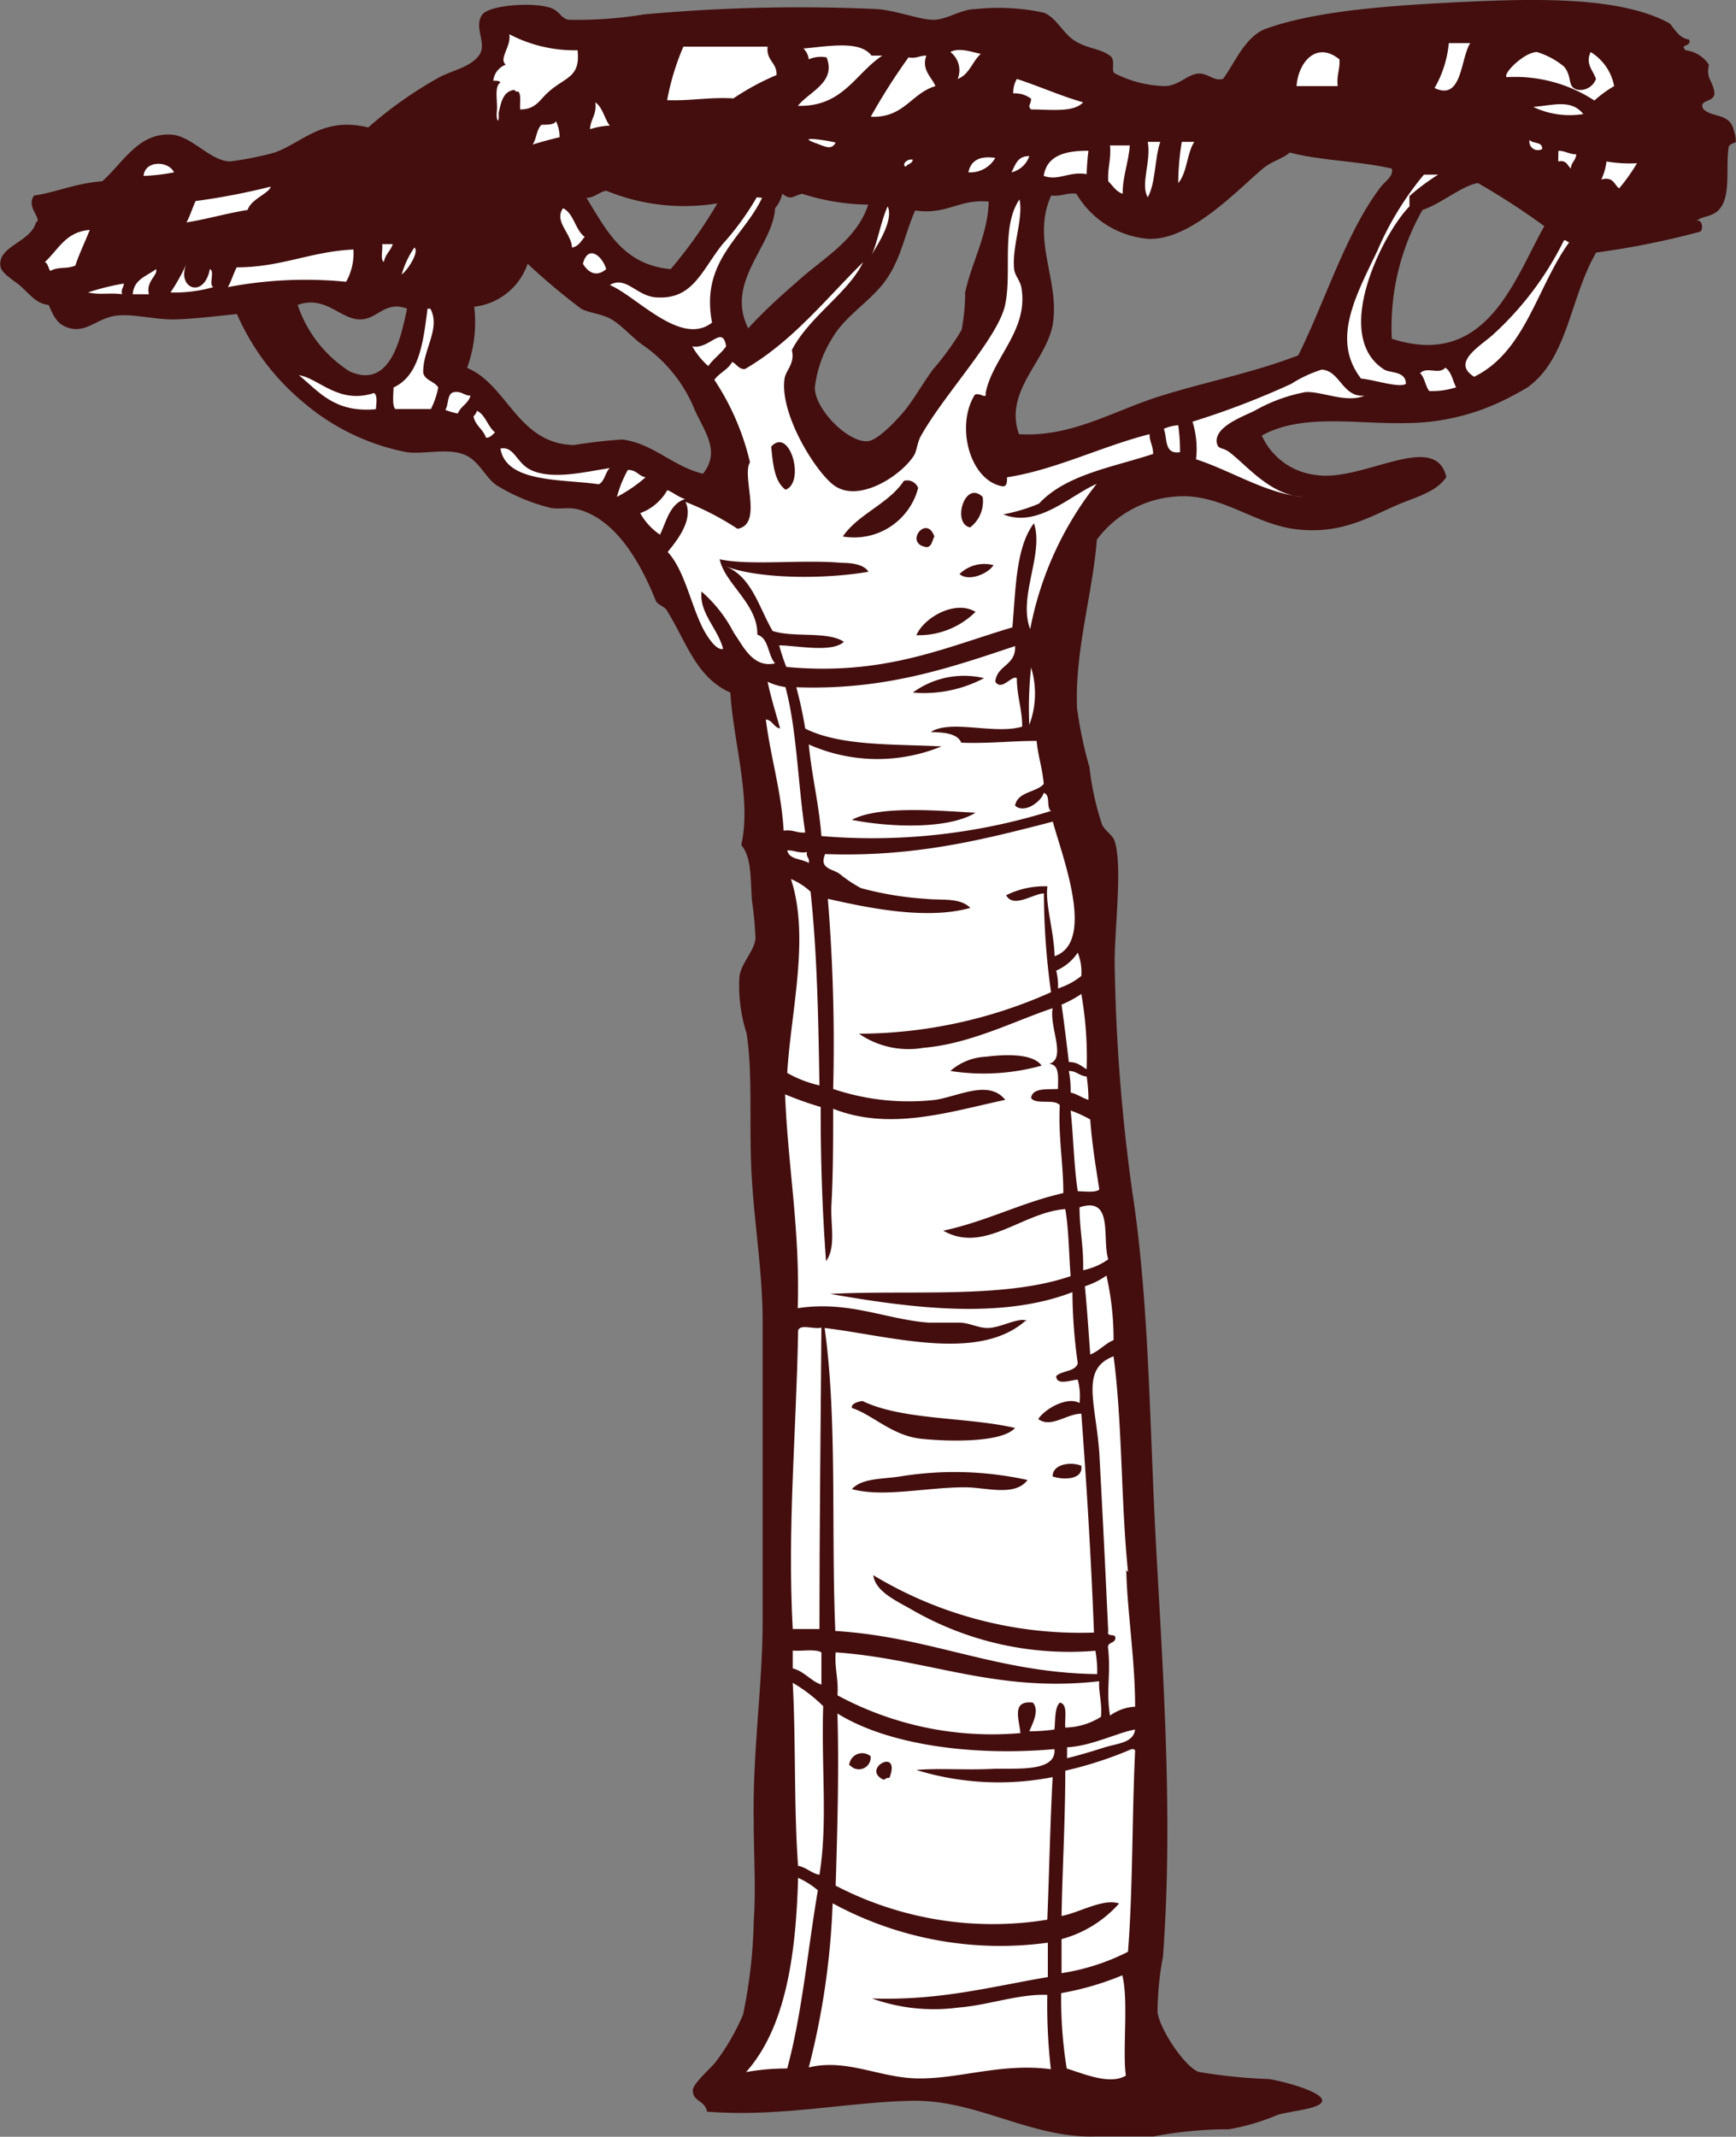 <?xml version="1.0" encoding="UTF-8"?> <svg xmlns="http://www.w3.org/2000/svg" viewBox="0 0 97.45 119.89"><rect x="0" y="0" width="97.45" height="119.89" fill="#808080" stroke="none"/> <defs> <style>.cls-1{fill:#440e0e;}.cls-1,.cls-2{fill-rule:evenodd;}.cls-2{fill:#fff;}</style> </defs> <g id="Слой_2" data-name="Слой 2"> <g id="Layer_1" data-name="Layer 1"> <path class="cls-1" d="M95.63,6.14c-.36-.61.71-.34.6-1s-.47-.72-.3-1.51a1.84,1.84,0,0,0-1.31-.81c-.37-.37.35-.16.2-.6-.58-.09-.78-.56-1.1-.91C91.07-.14,86.64-.1,82.34.1S73.88.6,71.07,1.61c-1.19.43-1.79,2-2.42,2.82-.54.14-.84-.35-1.41-.3s-1.06.66-1.81.7a6.41,6.41,0,0,1-2.82-.7c-.3-.11.06-.75-.3-1-.57-.42-1.17-.37-1.91-.8S59.33,1,58.59.71a12.16,12.16,0,0,0-3.83-.2c-.79,0-1.56.57-2.31.6s-2.1-.52-3.22-.6a95.62,95.62,0,0,0-13.09.3,23.17,23.17,0,0,1-4.23.3c-.46-.1-.5-.54-1.1-.7C29.67.1,27.43.33,27.08.81c-.53.72.31,1.65-.2,2.31s-1.46.82-2.21,1.21a22.85,22.85,0,0,0-4,2.82C18.09,6.53,17,8,15.41,8.56a17.42,17.42,0,0,1-2.52.5C11.74,9,10.76,7.6,9.57,7.55c-1.82-.08-2.66,1.58-3.83,2.62-1.54.12-2.58.62-3.82.8-.5.64.49,1.32.1,1.51-.29,1.1-2.13,1.33-2,2.42,0,.43.88.9,1.2,1.21.51.48.87.94,1.51,1,.26.58.47,1.14,1.21,1.31.94.23,1.53-.55,2.52-.7s2.25.24,3.42.2,2.43-.2,3.42-.3A13.4,13.4,0,0,0,17,22.55a12.59,12.59,0,0,0,5.83,2.82c.92.13,2.17-.22,3.13.1s1.25,1.36,2,1.81a10.8,10.8,0,0,0,2.92,1.21c.49.11,1.05-.06,1.61.1,2.19.61,3.54,3.17,4.33,5.13.07.19.49.32.6.51C38.53,36,39.06,38,41,38.86c.16,2.76,1.2,6,.61,8.55.58.7.51,1.78.6,3.12a19.72,19.72,0,0,1,.2,2.12c-.06.7-.77,1.34-.9,2.11a8.73,8.73,0,0,0,.4,3.22c.37,2.36.11,5.27.3,8.25.16,2.56.6,5.28.6,7.86V91c0,3.52-.57,7.33-.5,11.17,0,1.88.13,3.79,0,5.64a28.21,28.21,0,0,1-.6,5.23,12.79,12.79,0,0,1-1.51,2.62c-.23.32-1.3,1.24-1.31,1.61,0,.68.67.54.8,1.21,4.09.32,7.81-.53,11.48-.61s6.71,2.13,10.37,2h3.22a22.25,22.25,0,0,1,4.22-.4,12.45,12.45,0,0,0,2.72-.8c.74-.24,2.5-.34,2.52-.81s-2-1.05-3-1.21a29.16,29.16,0,0,1-3.93-.4c-.77-.27-2.15-2.33-2.31-3.32a16.51,16.51,0,0,1,.3-3.12c.59-7.79,0-16-.4-23.35-.35-6.61-.38-13.49-1.31-19.53a102.55,102.55,0,0,1-1-13c0-1.82.45-5.36,0-6.74-.11-.34-.52-.55-.7-.91a15.35,15.35,0,0,1-.71-3.22,23.28,23.28,0,0,1-.7-3.32c-.14-3.2.9-6.56,1.11-9.46a6.05,6.05,0,0,1,4.43-2.42c2.47-.21,4.33,1.5,6.64,1.82,2.64.36,4.27-.71,5.94-1.41,1-.41,2.09-.7,2.61-1.51-.63-2.62-4.61.25-7.24-.1a3.81,3.81,0,0,1-3.12-2.22c2.25-1.26,5.37-.64,8-.7a12.61,12.61,0,0,0,5.43-1.21,15.72,15.72,0,0,0,1.51-.81c2.26-1.65,2.35-5,3.83-7.55A45.2,45.2,0,0,0,95.43,13c.21-.1.13-.73-.2-.61.4-.32,1-.18,1.4-.8.52-.79.24-2.32.41-3.32,0-.19.39-.27.4-.3a1.7,1.7,0,0,0-.1-.61C97.11,6.32,96.22,6.64,95.63,6.14Zm-76,14.7a7.09,7.09,0,0,1-2.92-3.73c1.57-.57,2.43.85,3.53.81.94,0,1.38-1.07,2.61-.6C22.49,19,21.91,21.85,19.63,20.84Zm19.83,5.74c-1.72-.42-2.79-1.7-4.53-1.92a27.14,27.14,0,0,0-2.71.31c-3.17-.07-3.7-3.36-6-4.33a7.48,7.48,0,0,0,.4-3.43,3.6,3.6,0,0,0,3-2.41,36.62,36.62,0,0,0,3,2.52c.47.25,1.16.28,1.71.6s1.09.95,1.71,1.41A8.11,8.11,0,0,1,39,23C39.56,24.24,40.46,25.33,39.46,26.58ZM37.65,15.1c-2.68-.24-3.62-2.21-4.73-4,.45,0,.69-.32,1.11-.4a11.51,11.51,0,0,0,6.24.71A26.11,26.11,0,0,1,37.65,15.1ZM42,18.42c-1.31-2.63,1.39-4.6,1.51-6.74a1.82,1.82,0,0,0,.4-.81c.49.37.53.17,1.11,0a12.53,12.53,0,0,0,3.72.61c-.66,2-2.54,3-4,4.33C43.73,16.69,42.87,17.47,42,18.42Zm12.18-1.91a11.6,11.6,0,0,1-.2,2,15.41,15.41,0,0,1-1.61,2.22c-.55.76-1.06,1.64-1.51,2.21s-1.55,1.74-2.12,1.81c-1.08.14-3-1.77-3-3a6.65,6.65,0,0,1,1-2.81c.66-1.14,1.94-1.92,2.82-3,1-1.27,1.17-2.65,1.81-4.13,1.81.26,2.43-.65,4.13-.5C55.46,13.19,54.5,14.79,54.16,16.51Zm18.72,3.42c-2.59,1-5.26,1.5-7.85,2.32s-4.92,2.29-7.85,2.11c-.87-2.46,1.59-4.12,1.91-6.24.36-2.42-1.22-4.7-.1-7.15.57.07.84-.17,1.41-.1a5.17,5.17,0,0,0,3.93,2.52c2.39.22,5.13-2.75,6.54-3.93.52-.43,1.06-.52,1.51-.9,1.75.46,3.94.48,5.73.9.11.42-.36.7-.6,1C75.57,13,74.38,16.93,72.88,19.93Zm5.23-.9a13.31,13.31,0,0,1,1.72-7.25c1.1-.37,2.15-1.33,3.11-1.51a39.73,39.73,0,0,1,3.73,2.42C85,15.67,83.45,20.74,78.11,19Z"></path> <path class="cls-2" d="M28.59,1.92c.12.69-.61,1.36-.2,1.71a1.08,1.08,0,0,0-.7.9c.15,0,.37,0,.4.1-.37.24-.14,1.07-.2,1.61s.15.79.1.1c.14-.59.24-1.23.9-1.3,0,.07.09.11.21.1.17.19.07.66.1,1,.91,0,1.1-.57,1.61-1,.94-.83,1.78-.79,1.61-2.32A7.88,7.88,0,0,1,28.59,1.92Z"></path> <path class="cls-2" d="M80.53,4.94c1.56.74,1.44-1.63,2-2.52h-1.2A6.24,6.24,0,0,1,80.53,4.94Z"></path> <path class="cls-2" d="M45.1,2.72a1,1,0,0,1,.3.61,1.69,1.69,0,0,1,1-.11c.56,1.41-1,1.93-1.61,2.72C47.32,6,48,4.13,49.53,3.12h-.61C48.26,2.23,46.4,2.62,45.1,2.72Z"></path> <path class="cls-2" d="M43.09,2.62H38.36a14,14,0,0,0-.91,3c1.32.05,2.37-.18,3.72-.1a14.35,14.35,0,0,1,2.42-1.31C43.62,3.5,43,3.41,43.09,2.62Z"></path> <path class="cls-2" d="M53.35,2.92a1.29,1.29,0,0,1,.41,1.51c.66-.25.83-1,1.3-1.41C54.6,2.94,53.84,2.64,53.35,2.92Z"></path> <path class="cls-2" d="M72.78,4.83h2.31c-.07-.61.14-.94.1-1.5C73.88,2.27,72.87,3.52,72.78,4.83Z"></path> <path class="cls-2" d="M52,3.12c-.4,0-.55.18-1,.1a34.23,34.23,0,0,0-2.12,3.33c1.87.08,2.26-1.31,3.63-1.72C52.3,4.32,51.71,3.92,52,3.12Z"></path> <path class="cls-2" d="M56.88,5.24a1.49,1.49,0,0,1,1,.3c0,.32-.22.39,0,.6,1.06,0,2.4.19,2.92-.4-1.3-.37-2.45-.9-3.72-1.31A1.52,1.52,0,0,0,56.88,5.24Z"></path> <path class="cls-2" d="M33.12,7.25a4,4,0,0,1,1.11-.2c-.31-.4-.38-1-.81-1.31C33.51,6.43,33.15,6.67,33.12,7.25Z"></path> <path class="cls-2" d="M86.07,6a4.78,4.78,0,0,0,2.81.4C88.2,5.56,87.25,5.9,86.07,6Z"></path> <path class="cls-2" d="M30.4,7c-.28.25-.28.79-.5,1.11.49-.15,1-.29,1.51-.41a2,2,0,0,0-.2-.9C31.11,7,30.75,7,30.4,7Z"></path> <path class="cls-2" d="M45.7,8c.53.17.95.49,1.21,0C46.32,7.85,44.73,7.63,45.7,8Z"></path> <path class="cls-2" d="M85.86,7.85a.48.48,0,0,0,.71.51C86.59,7.93,86.05,8.08,85.86,7.85Z"></path> <path class="cls-2" d="M64.43,11.07c.45-.81.38-2.17.7-3.11h-.7C64.63,9.08,64,10.35,64.43,11.07Z"></path> <path class="cls-2" d="M66.14,10.27c.5-.57.48-1.66.9-2.31h-.7A14.52,14.52,0,0,0,66.14,10.27Z"></path> <path class="cls-2" d="M62.21,10.17c.26.25.43.58.81.7,0-1,.33-1.74.4-2.71H62.31C62.39,8.94,62.16,9.41,62.21,10.17Z"></path> <path class="cls-2" d="M58.59,9.87c.84.3,1.4-.27,2.41-.1a12.94,12.94,0,0,1,.1-1.31C59.79,8.45,58.76,8.73,58.59,9.87Z"></path> <path class="cls-2" d="M87.47,9.06c.48-.1.51.23.71.4,0-.35.29-.45.3-.8-.4,0-.6-.2-1-.2Z"></path> <path class="cls-2" d="M56.78,9.67a1.41,1.41,0,0,0,1-.91C57.13,8.74,57,9.24,56.78,9.67Z"></path> <path class="cls-2" d="M54.36,9.67a1.62,1.62,0,0,0,1.51-.81C55,8.73,54.5,9,54.36,9.67Z"></path> <path class="cls-2" d="M50.84,9.36c.09-.17.37-.16.4-.4C50.94,8.88,50.59,9.23,50.84,9.36Z"></path> <path class="cls-2" d="M89.89,10.07c.69-.18.71.29,1,.5a10.22,10.22,0,0,0,1-1.41,7.76,7.76,0,0,1-1.71-.1A3.32,3.32,0,0,1,89.89,10.07Z"></path> <path class="cls-2" d="M8.06,9.87a11,11,0,0,0,1.71-.2C9.44,9,8.13,9,8.06,9.87Z"></path> <path class="cls-2" d="M77.31,14.09c-1.26,2.62-2.56,5-.91,7.15.76.07,2.13.54,2.52.3,0-.73-.88-.6-1.21-.8-3-1.89-.08-7.65,1.41-9.16V11a12,12,0,0,1,1.61-1.2h-.8A17.28,17.28,0,0,0,77.31,14.09Z"></path> <path class="cls-2" d="M42.48,11.07a15.39,15.39,0,0,1-1.91,2.62c-1.17,1.46-1.65,3.08-3.62,3-1.19,0-1.77-1.25-2.72-.7,1.52.64,4,3.48,5.74,2.11-.66-3.46,1.74-4.75,2.81-7Z"></path> <path class="cls-2" d="M31.61,11.68c-.54.74.47,1.41.5,2.21.37-.06.51-.37.71-.6C32.28,12.89,32.23,12,31.61,11.68Z"></path> <path class="cls-2" d="M2.52,14.7c.18.09.19.35.3.5.52-.27.9-.08,1.41-.3.23-.71.55-1.33.81-2C3.68,13,3.29,14,2.52,14.7Z"></path> <path class="cls-2" d="M83.75,18.83c-.84.71-2.23,1.54-1,2.31,2.89-1.41,3.53-5.06,5.34-7.55-.13,0-.14-.13-.3-.1A17.75,17.75,0,0,1,83.75,18.83Z"></path> <path class="cls-2" d="M21.55,14.7c.07-.44.38-.62.5-1h-.6C21.51,14,21.32,14.56,21.55,14.7Z"></path> <path class="cls-2" d="M22.55,15.4c.36-.26,1-1.29.71-1.51A5.13,5.13,0,0,0,22.55,15.4Z"></path> <path class="cls-2" d="M13.29,15c-.19.35-.3.78-.5,1.11a23.25,23.25,0,0,1,6.64-.3A3.28,3.28,0,0,0,19.84,14C17.44,14.11,15.79,15,13.29,15Z"></path> <path class="cls-2" d="M32.72,14.8c.31.5.76.77,1.31.3C33.8,14.33,33,13.71,32.72,14.8Z"></path> <path class="cls-2" d="M11.78,15.1c-.33,1.71-1.9,1.07-1.31-.3a10.92,10.92,0,0,1-.9,1.61,8,8,0,0,0,2.41-.3C11.69,16,12.08,15.21,11.78,15.1Z"></path> <path class="cls-2" d="M4.94,16.41c.74.15,1.22,0,1.91.1-.07-.31.1-.37.1-.6A13.12,13.12,0,0,0,4.94,16.41Z"></path> <path class="cls-2" d="M23.76,20.94c-.06-1.28,1-2.49.4-3.62H24c-.24,1.87-.46,3.76-1.91,4.42,0,.4-.09,1,.1,1.21h2a4.65,4.65,0,0,0,.41-1.21C24.39,21.39,23.88,21.36,23.76,20.94Z"></path> <path class="cls-2" d="M38.86,19.43a4.22,4.22,0,0,0,.9,1.11c.29-.42.72-.7,1-1.11C40.56,18.18,39.81,19.64,38.86,19.43Z"></path> <path class="cls-2" d="M79.72,20.94c.26.25.29.72.51,1a4.34,4.34,0,0,0,1.51-.21c-.2-.37-.26-.88-.61-1.1C80.77,21.05,80.1,20.54,79.72,20.94Z"></path> <path class="cls-2" d="M21,22.05c-2,.66-3.1-.83-4.22-1,1.14.94,2,2.12,4.32,1.91C21.12,22.64,21.21,22.21,21,22.05Z"></path> <path class="cls-2" d="M25,23a3.58,3.58,0,0,0,.7.2c.16-.41.59-.55.71-1-.35,0-.49-.26-.91-.2S25.2,22.68,25,23Z"></path> <path class="cls-2" d="M26.78,23.05a.83.83,0,0,1-.2.31c.1.53.55.72.7,1.2.26,0,.36-.18.51-.3C27.37,23.93,27.27,23.3,26.78,23.05Z"></path> <path class="cls-2" d="M65.33,24.06c.21.53,0,1.45.91,1.31a10.16,10.16,0,0,0-.1-1.51A2.47,2.47,0,0,0,65.33,24.06Z"></path> <path class="cls-2" d="M29.8,26.37C29,26,28.86,25,28.09,25.17c.33,1.94,3.44,1.7,5.53,2,.33-.18.35-.66.61-.91C32.83,26.48,31,26.94,29.8,26.37Z"></path> <path class="cls-2" d="M34.63,27.88a8.32,8.32,0,0,0,1.61-1.1c-.4-.07-.51-.43-1-.41A6.8,6.8,0,0,0,34.63,27.88Z"></path> <path class="cls-2" d="M35.94,28.79A3.48,3.48,0,0,0,37.05,30c.37-.77.55-1.73,1.41-2-.39-.11-.64-.36-1-.5A2.87,2.87,0,0,1,35.94,28.79Z"></path> <path class="cls-2" d="M58.59,44.49c-.16.52-1.11,1.18-1.61.71.15-.79,1.16-.72,1.61-1.21-.07-.87-.32-1.56-.4-2.42-1.42,0-2.73.16-4.23.1-.24-.59-1.19-.57-1.71-.6,1.12-.72,3.59.16,5.13-.3,0-1-.3-1.71-.3-2.72-.28-.19-.85.75-1.21.2.09-.94,1.17-.9,1.11-2-3.73,1.25-7.36,2.49-12.28,2.31a22.58,22.58,0,0,1,.5,2.32c2,1,5,.86,7.65,1a9.49,9.49,0,0,1-7.45-.11c.17,1.78.57,3.32.71,5.14A33.66,33.66,0,0,0,59,45.5C58.71,45.31,59,44.6,58.59,44.49Zm-7.35-5.63a4.86,4.86,0,0,1,4-.81A7.24,7.24,0,0,1,51.24,38.86ZM47.82,46c1.55-.84,5.09-.49,6.94-.4C53.2,46.56,49.87,46.41,47.82,46Z"></path> <path class="cls-2" d="M57.78,40.67a5,5,0,0,0,.1-3.22A20.94,20.94,0,0,0,57.78,40.67Z"></path> <path class="cls-2" d="M43.09,38.25c.19.92.46,1.75.7,2.62-.37-.06-.41-.46-.8-.5.27,2.14.87,4,1,6.24.52-.08.73.14,1.21.1-.42-2.81-.47-5.79-1.11-8.16A3.26,3.26,0,0,1,43.09,38.25Z"></path> <path class="cls-2" d="M51.14,90.29c-.86-.49-2-1-2.12-1.91A22.49,22.49,0,0,0,61.41,91.6c-.16-4.17-.41-8.25-.71-12.28-.82,0-1.7.83-2.42.3.39-.59,1.63-1.28,2.32-.9a3.58,3.58,0,0,0-.1-1.31c-.33,0-1.21.36-1.21-.2.32-.32,1.05-.23,1.21-.71a29.74,29.74,0,0,1-.3-4c-4.07,1.58-9.28.85-13.59.1,4.33-.24,9.74.3,13.49-1C60,70.36,60,69,59.8,67.84c-2.4.17-4.56,2.53-6.85,1.21,2.43-.52,4.34-1.56,6.74-2.11,0-1.7-.29-3.13-.2-4.93-.29-.38-1.37,0-1.61-.41.09-.58.89-.46,1.51-.5,0-.67.1-1.37-.5-1.41,1-.28,0-2.07.2-3.12-2.07.68-4.6,2-7.25,2.22A4.9,4.9,0,0,1,48.22,58,26.56,26.56,0,0,0,59,55.67a40.31,40.31,0,0,1-.4-5.54c-.59,0-1.71.86-2.12.1a4.83,4.83,0,0,1,2.32-.5c-.15.91.37,2.55.4,3.92,2.34-.8.39-5.69-.1-7.55-3.87,1-7.72,2-12.78,1.82-.35.82.37.81.8,1.1a7.3,7.3,0,0,0,1.21.81,18.23,18.23,0,0,0,3.62.6c.88.1,1.93-.09,2.52.51-2.46.69-5.75,0-8-.51a100,100,0,0,1,.3,10.67,13.33,13.33,0,0,0,5.74.61c1.33-.21,3-1.15,3.92,0-3.1.66-6.45,1.77-9.66.5,0,1.73,0,3.69-.1,5.43-.05,1.08.27,2.34-.3,3.12q-.31-4.17-.3-8.65a19.16,19.16,0,0,1-2-.71c.16,4.08.85,7.62.71,12,2.87-.44,4.94.63,7.35.81.58,0,1.14,0,1.71,0s1.08.31,1.61.3c.71,0,1.75-.63,2.21-.4h-.1c-2.66,2.34-7.61.84-11.27.4.72,5.15.36,11.38.6,17,5.37.33,9.06,2.35,14.7,2.42a6.58,6.58,0,0,0-.1-1.31A17.68,17.68,0,0,1,51.14,90.29Zm9.56-8.05c.12.81-1.05.8-1.61.6C59.08,82.14,60.12,82,60.7,82.24ZM53.35,60.09a3.23,3.23,0,0,1,2-.8c1.06-.13,2.63-.2,3.12.5A12.15,12.15,0,0,1,53.35,60.09ZM48.42,78.61c2.27,1.09,5.83.88,8.56,1.51-.72.81-3.57.78-5.24.61S49,79.38,47.82,79C47.75,78.67,48.47,78.6,48.42,78.61Zm2.11,4.23a19,19,0,0,1,7.15.2c-.71.95-2.32.41-3.52.41-2.18,0-4.59.58-6.34.1C48.41,82.92,49.53,83,50.53,82.84Z"></path> <path class="cls-2" d="M45.3,47.81c-.48.08-.69-.11-1.11-.1.11.54.82.46,1.21.71C45.47,48.11,45.23,48.12,45.3,47.81Z"></path> <path class="cls-2" d="M44.4,49.32c1.07,3.26,0,7.41-.21,10.88a6.62,6.62,0,0,0,1.81.7c-.06-3.72-.13-7.44-.5-10.87A3.78,3.78,0,0,0,44.4,49.32Z"></path> <path class="cls-2" d="M59.29,54.46a3.46,3.46,0,0,1,.1,1,4.1,4.1,0,0,0,1.31-.7,3,3,0,0,0-.2-1.31A2.8,2.8,0,0,1,59.29,54.46Z"></path> <path class="cls-2" d="M59.59,56.37c.15,1.06.28,2.13.41,3.22.51,0,.7.24,1,.4a20.7,20.7,0,0,0-.3-4.22A6.54,6.54,0,0,1,59.59,56.37Z"></path> <path class="cls-2" d="M60,60.09a5.75,5.75,0,0,1,.1,1.21c.38.09.64.3,1,.41A8.94,8.94,0,0,0,61,60.4C60.59,60.37,60.44,60.09,60,60.09Z"></path> <path class="cls-2" d="M60.1,62.31c.16,1.48.18,3.1.4,4.53.4,0,1,.09,1.21-.1-.2-1.28-.41-2.55-.51-3.93A6.93,6.93,0,0,0,60.1,62.31Z"></path> <path class="cls-2" d="M60.6,67.74c0,1.28.24,2.24.2,3.53a3.77,3.77,0,0,0,1.41-.61C61.85,69.46,62.53,67.11,60.6,67.74Z"></path> <path class="cls-2" d="M60.9,72.17c.12,1.26.21,2.55.3,3.83.51-.2.81-.6,1.31-.81a16.11,16.11,0,0,0-.4-3.62A4.41,4.41,0,0,1,60.9,72.17Z"></path> <path class="cls-2" d="M44.8,74.79c-.1,5.57-.61,10.93-.3,16.61H46c0-5.71.07-11.59.11-16.91C45.7,74.62,44.73,74.19,44.8,74.79Z"></path> <path class="cls-2" d="M44.5,92.61v1c.67.17,1,.71,1.61.91V92.71C45.74,92.5,45,92.66,44.5,92.61Z"></path> <path class="cls-2" d="M46.91,92.71c-.07.9.17,1.5.1,2.41a18.26,18.26,0,0,0,10.27,2.12c-.07-.78-.52-1.85.7-1.71.38.43,0,1.13-.2,1.61a10.28,10.28,0,0,0,1.41-.1c.06-.55,0-1.2.3-1.51.48.09.26.88.31,1.4a3.91,3.91,0,0,0,2-.6c.08-.78-.13-1.28-.1-2C55.92,95,52,93.06,46.91,92.71Z"></path> <path class="cls-2" d="M46.21,95.73a8.44,8.44,0,0,0-1.71-1.31c.18,3.33.06,7,.3,10.27.48.08.72.41,1.2.5C46.47,102.31,46.1,99.23,46.21,95.73Z"></path> <path class="cls-2" d="M55.67,99.25c1.24-.06,3.65.23,3.52-1.11-4.46.4-9.29-.2-12.18-2,.09,3.11,0,6.47-.1,9.66a19.1,19.1,0,0,0,11.88,1.91c.11-2.67.16-5.41.3-8a15.71,15.71,0,0,1-7.65-.4C52.66,99.2,54.2,99.32,55.67,99.25Zm-8-.2a.73.73,0,0,1,1.2-.51A.66.66,0,0,1,47.72,99.05Zm2.21.7c-.16,0-.17.1-.3.1C48.32,99.23,50.6,98,49.93,99.75Z"></path> <path class="cls-2" d="M59.9,98.65c.65-.16,1.42-.39,2.11-.61s1.62-.24,1.71-1c-1,.17-2.37.91-3.82,1Z"></path> <path class="cls-2" d="M63.52,98.14a21.62,21.62,0,0,1-3.72,1.21c0,2.76-.16,5.41-.21,8.15,1-.18,2.32-1,3.23-.7a6.62,6.62,0,0,1-3.23,2v1.91a12.38,12.38,0,0,0,3.73-1.2c.28-3.61.22-7.56.4-11.28C63.7,98.16,63.64,98.13,63.52,98.14Z"></path> <path class="cls-2" d="M41.88,116.26a12.74,12.74,0,0,1,2.31-.2c.83-3.06,1.15-6.64,1.72-10a4.65,4.65,0,0,0-1.11-.7C44.68,109.87,44.05,113.83,41.88,116.26Z"></path> <path class="cls-2" d="M58.79,111.93c-1.58-.07-3.36.59-5,.71a10.3,10.3,0,0,1-4.84-.51c3.82.13,6.71-.67,9.87-1.2V109a19.71,19.71,0,0,1-12.08-2.21A42.81,42.81,0,0,1,45.4,116c2-.49,3.79.47,5.74.6,2.44.16,4.94-.89,7.85-.5A32,32,0,0,1,58.79,111.93Z"></path> <path class="cls-2" d="M63,110.83a16.2,16.2,0,0,1-3.43,1,24.44,24.44,0,0,0,.31,4.23c1,.31,2.42.93,3.32.4C63,115.06,63.36,112.23,63,110.83Z"></path> <path class="cls-2" d="M89.29,2.92c-.31.68.13,1,.3,1.51a.94.94,0,0,1-1,.61c-.66-.13-.29-.72-.8-1.31a4.45,4.45,0,0,0-1.51-.81c-.71,0-1.92,1.2-1.71,1.41a8.13,8.13,0,0,1,4.93,1.31,6.6,6.6,0,0,1,1.11-.81A2.86,2.86,0,0,0,89.29,2.92Z"></path> <path class="cls-2" d="M10.47,12.48c1.18-.19,2.24-.51,3.43-.7.19-.61,1.21-.93,1.3-1.31a37.57,37.57,0,0,1-4.22.81C10.8,11.67,10.67,12.11,10.47,12.48Z"></path> <path class="cls-2" d="M64.73,25.47c0-.47-.2-.67-.2-1.11-2.71.69-5.28,2-8,2.42,0,.29,0,.55-.3.5-1.81-.37-2.59-3.4-1.51-5.13.31-.15.66.3.61-.1.39-2,2.44-3.53,2-5.94-.07-.37-.36-.65-.4-1-.14-1.25.53-2.85.3-3.92-1.05,1.52-.41,4.09-.81,5.93s-3.42,5-4.73,7.35c-.21.38-.22.84-.4,1.11-.74,1.14-3.15,2.7-4.53,1.61-1.05-.83-3-4-2.72-5.94.06-.47.6-.84.41-1.61,1-1.91,3.17-3.2,4-4.93-2.12,2.1-4,4.48-6.64,6-.37,0-.45-.29-.71-.4-.23.43-.72.61-1,1a14.22,14.22,0,0,1,2,4.63c-.49.78.76,3.48-.7,3.73a15.67,15.67,0,0,0-2.92-1.51c.47,1-.48,2.17-1,2.81,1,1.07,1.34,3.2,2.11,4.53.25.42.67,1,1,.91-.28-1.13-1.34-2-1.21-3.22a7.75,7.75,0,0,1,1.81,2.31c.53.75,1.07,2,2.32,1.72-.42-.46-.34-1.41-1-1.61.05-1.71-1.83-2.86-2.11-4.23,1.68.37,4.66,0,6.84.2.52,0,1.25.07,1.51.5-2.45.43-6.15.41-8-.3,1.47.61,1.85,2.31,2.62,3.62,1.15.39,3.1,0,4,.61-.66.63-2.63.21-3.63.2a10.72,10.72,0,0,0,.4,1.21c5.48.51,8.86-1.08,12.69-2.22.19-2.15.19-4.5,1.21-5.84.58,1.71-.91,4.13-.21,5.94a18.78,18.78,0,0,1,3.73-8.15c-1.5.65-3.3,2.49-5.24,1.71a9.75,9.75,0,0,0,2-.6C59.84,26.62,62.46,26.22,64.73,25.47Zm-20.64,2c-.62-.45-.7-1.44-.8-2.41C44.34,23.91,45.22,27.08,44.09,27.48Zm11.07.4a1.83,1.83,0,0,1-.7,1.72C53.43,29.41,54.14,26.9,55.16,27.88ZM52.45,30.1c-.12.21-.13.55-.41.6C50.7,30.54,52,28.82,52.45,30.1Zm-5.14,0c.9-1.29,2.55-1.81,3.43-3.12a.66.66,0,0,1,.8.4A3.71,3.71,0,0,1,47.31,30.1Zm4.13,5.54c.43-1,2.19-2,3.32-1.31A4.53,4.53,0,0,1,51.44,35.64Zm2.42-3.43a2,2,0,0,1,1.91-.5C55.49,32.17,54.4,32.66,53.86,32.21Z"></path> <path class="cls-2" d="M48.92,14.3c.42-.67,1.25-2,.91-2.72C49.46,12.35,49.22,13.78,48.92,14.3Z"></path> <path class="cls-2" d="M8.76,15.1c-.51.39-1.25.56-1.31,1.41h.91C8.17,15.78,8.89,15.44,8.76,15.1Z"></path> <path class="cls-2" d="M74.19,20.74a7.18,7.18,0,0,0-1.71.8,46,46,0,0,1-5.54,2.12,5.11,5.11,0,0,1,.2,2.11c2,.65,3.92,1.92,6,2.11-1.83-.09-3.17-1.79-4.13-2.51-.38-.29-.62-.13-.7-.5-.18-.91,1.42-1.48,2.11-1.82A9.18,9.18,0,0,1,73.28,22c.91-.06,2.29.64,3.32.2C75.35,22.31,75.23,20.79,74.19,20.74Z"></path> <path class="cls-2" d="M63.32,88.18c-.4-3.9-.31-8.29-.81-12.08-1.88.71-1,2.59-.8,5.43.19,3.49.35,6.76.5,10-.1.36.45.08.4.4s-.5.17-.4.61c.15,1.48-.13,2.25.1,3.72a2.61,2.61,0,0,1,1.41-.5c0-2.69-.47-5.51-.5-7.85C63.23,88,63.2,88.16,63.32,88.18Z"></path> </g> </g> </svg> 